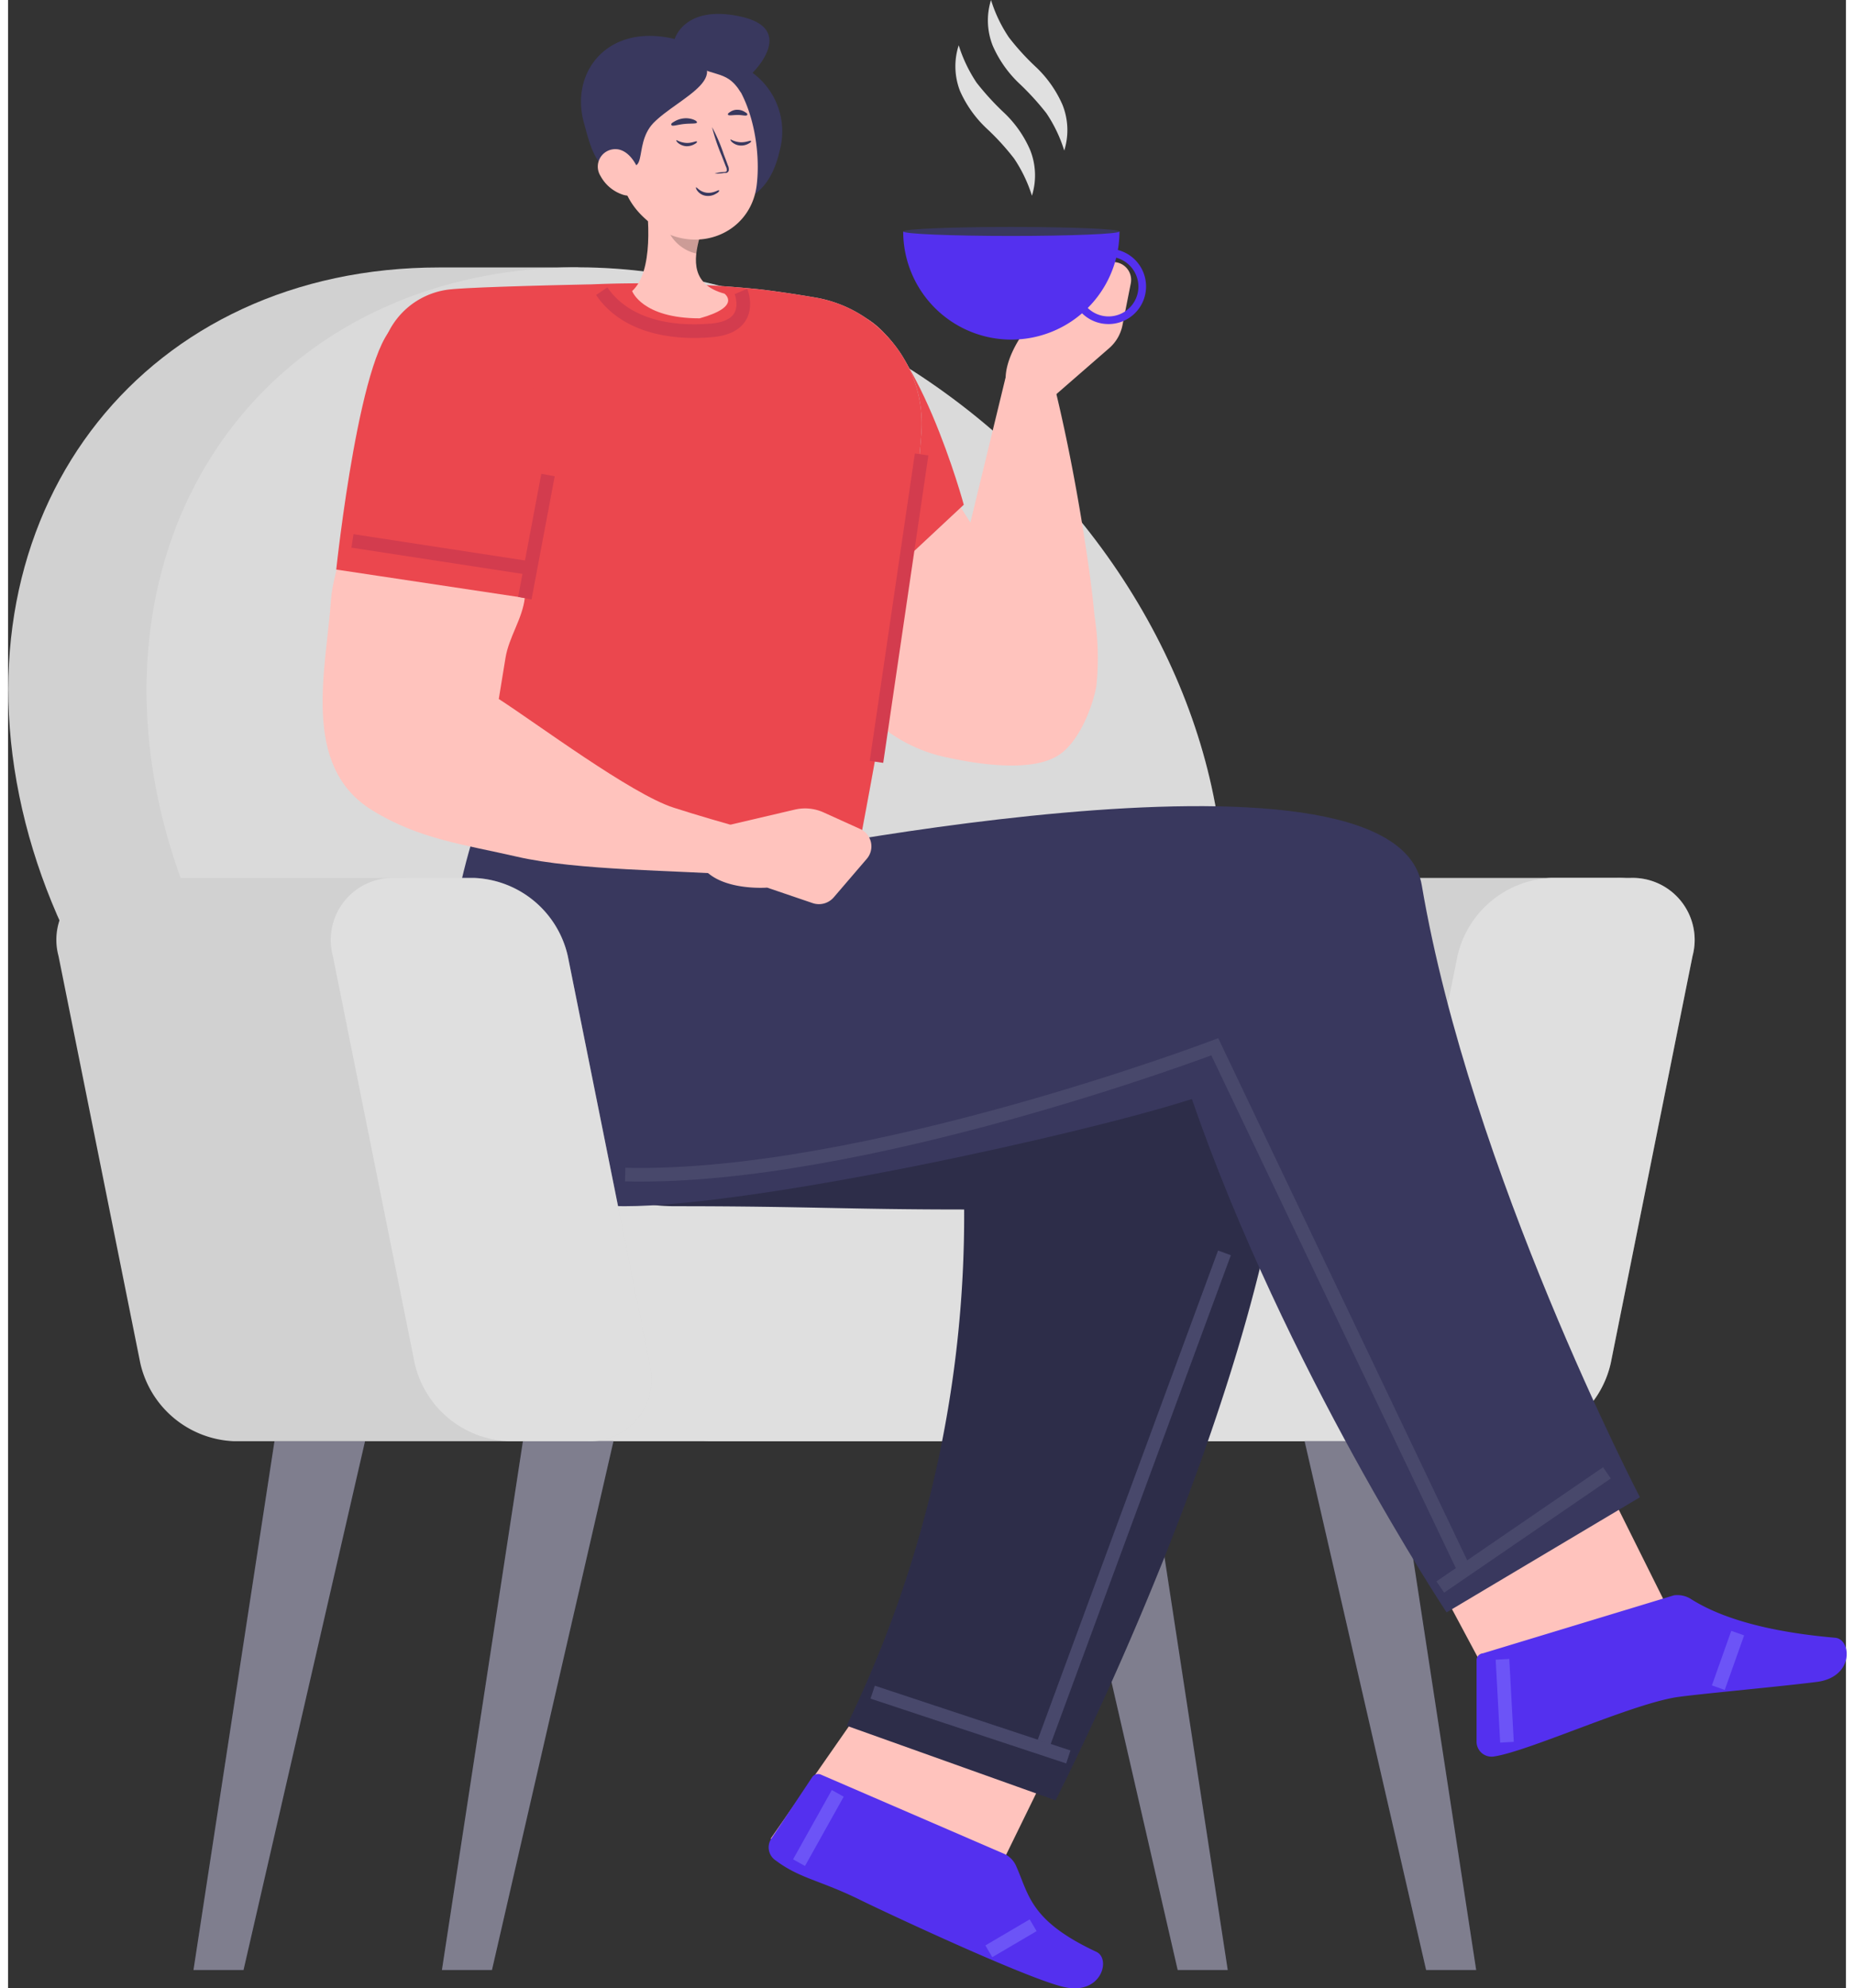 <svg width="111" height="119" id="Layer_1" data-name="Layer 1" xmlns="http://www.w3.org/2000/svg" viewBox="0 0 134.79 145.77"><rect x="0" y="0" width="134.79" height="145.77" fill="#333333" stroke="none"/><defs><style>.cls-1{fill:#39385e;}.cls-2{fill:#d1d1d1;}.cls-3,.cls-4{fill:#fff;}.cls-3,.cls-8{opacity:0.2;}.cls-4{opacity:0.3;}.cls-5{fill:#adadad;opacity:0.6;}.cls-6{fill:#ffc3bd;}.cls-7{fill:#eb474e;}.cls-9{fill:#5430ef;}.cls-10{fill:#2d2d49;}.cls-11{fill:#e0e0e0;}.cls-12,.cls-13,.cls-14{fill:none;stroke-miterlimit:10;}.cls-12{stroke:#48486b;}.cls-13{stroke:#6c54f7;}.cls-14{stroke:#d33c4e;}</style></defs><title>how-work-icon1</title><path class="cls-1" d="M50.07,3.64S50.79,1.08,54.93,2s.85,4.12.85,4.12a5.33,5.33,0,0,1,2,5.67c-1,4.39-3.68,3.36-4.93,5.36s.28,1-5.22-2.05c-3.32-1.86-3.54-2.81-4.21-5.3C42.37,6.1,45.13,2.45,50.07,3.64Z" transform="translate(-1.18 -0.78)"/><path class="cls-2" d="M48.46,100.73l6-29.86a7.36,7.36,0,0,1,6.87-5.72h57.82a4.55,4.55,0,0,1,4.57,5.72l-6,29.86a7.35,7.35,0,0,1-6.87,5.72H53A4.54,4.54,0,0,1,48.46,100.73Z" transform="translate(-1.18 -0.78)"/><path class="cls-2" d="M32.81,20.39H43L58.76,97.84H48.61C27.22,97.84,6.35,80.5,2,59.11S11.43,20.39,32.81,20.39Z" transform="translate(-1.18 -0.78)"/><ellipse class="cls-2" cx="50.86" cy="59.11" rx="34.98" ry="42.87" transform="translate(-28.28 56.45) rotate(-47.91)"/><ellipse class="cls-3" cx="50.86" cy="59.11" rx="34.98" ry="42.87" transform="translate(-28.28 56.45) rotate(-47.91)"/><path class="cls-2" d="M103.79,89.22l3.69-18.35a7.37,7.37,0,0,1,6.87-5.72h5.8a4.55,4.55,0,0,1,4.57,5.72l-6,29.86a7.34,7.34,0,0,1-6.87,5.72H39.08V89.22Z" transform="translate(-1.18 -0.78)"/><path class="cls-4" d="M103.79,89.22l3.69-18.35a7.37,7.37,0,0,1,6.87-5.72h5.8a4.55,4.55,0,0,1,4.57,5.72l-6,29.86a7.34,7.34,0,0,1-6.87,5.72H39.08V89.22Z" transform="translate(-1.18 -0.78)"/><polygon class="cls-1" points="31.82 144.44 35.49 144.44 44.4 105.67 37.76 105.67 31.82 144.44"/><polygon class="cls-5" points="31.82 144.44 35.49 144.44 44.4 105.67 37.76 105.67 31.82 144.44"/><polygon class="cls-1" points="13.6 144.44 17.27 144.44 26.18 105.67 19.54 105.67 13.6 144.44"/><polygon class="cls-5" points="13.6 144.44 17.27 144.44 26.18 105.67 19.54 105.67 13.6 144.44"/><polygon class="cls-1" points="89.45 144.44 85.78 144.44 76.87 105.67 83.51 105.67 89.45 144.44"/><polygon class="cls-5" points="89.45 144.44 85.78 144.44 76.87 105.67 83.51 105.67 89.45 144.44"/><polygon class="cls-1" points="107.67 144.44 104 144.44 95.09 105.67 101.73 105.67 107.67 144.44"/><polygon class="cls-5" points="107.67 144.44 104 144.44 95.09 105.67 101.73 105.67 107.67 144.44"/><path class="cls-6" d="M66.29,30.11c1.92,3.32,4,6.71,6.08,9.94,1.07,1.62,2.16,3.21,3.28,4.73a36.91,36.91,0,0,0,3.53,4.15s0,0-.07,0-.13-.1-.21-.14a2.53,2.53,0,0,0-1.05-.37,2.36,2.36,0,0,0-.46,0,2.24,2.24,0,0,0-.51.07,2.06,2.06,0,0,0-.48.15,2.15,2.15,0,0,0-.4.21,2.63,2.63,0,0,0-.78.76A1.5,1.5,0,0,0,75,50s0,0,0,0a7.41,7.41,0,0,0,.13-1c.06-.86.07-1.81.06-2.76,0-1.92-3.83-3.09-3.94-5.06l3.08-12.69,3.32-.5c1,3.93,1.77,7.86,2.41,11.86.31,2,.61,4,.8,6.08A20,20,0,0,1,81,51.06c-.3,1.67-1.35,4.27-2.89,5.16-2,1.18-5.8.59-8,.11a11.25,11.25,0,0,1-6-3.32c-1.64-1.74-3.91-3.08-5.29-5-2.36-3.39-4-9.49-5.95-13.13Z" transform="translate(-1.18 -0.78)"/><path class="cls-2" d="M63.18,23.79c4.51.76,8.19,14.31,8.09,14L62.58,45.9S57.22,37.83,58,33.79C58.77,29.59,59.62,23.19,63.18,23.79Z" transform="translate(-1.18 -0.78)"/><path class="cls-7" d="M63.18,23.79c4.51.76,8.19,14.31,8.09,14L62.58,45.9S57.22,37.83,58,33.79C58.77,29.59,59.62,23.19,63.18,23.79Z" transform="translate(-1.18 -0.78)"/><path class="cls-2" d="M68.16,32.56c-.43,5.8-1.72,15.57-4.9,32L36,63.77c.72-10.08-5-17.6-7.46-35.24A5.72,5.72,0,0,1,33.59,22c1.75-.18,8.37-.33,10.38-.37A85.79,85.79,0,0,1,56.36,22c1.33.16,2.71.37,4,.59A9.39,9.39,0,0,1,68.16,32.56Z" transform="translate(-1.18 -0.78)"/><path class="cls-7" d="M68.16,32.56c-.43,5.8-1.72,15.57-4.9,32L36,63.77c.72-10.08-5-17.6-7.46-35.24A5.72,5.72,0,0,1,33.59,22c1.75-.18,8.37-.33,10.38-.37A85.79,85.79,0,0,1,56.36,22c1.33.16,2.71.37,4,.59A9.39,9.39,0,0,1,68.16,32.56Z" transform="translate(-1.18 -0.78)"/><path class="cls-6" d="M47.84,14.51c.37,2.19.67,6.2-.89,7.61,0,0,.72,2,4.95,2,3.13-.87,1.82-1.81,1.82-1.81-2.41-.65-2.29-2.45-1.82-4.13Z" transform="translate(-1.18 -0.78)"/><path class="cls-8" d="M49.5,16l2.4,2.17a6.58,6.58,0,0,0-.25,1.2,3,3,0,0,1-2.24-2.2A3.23,3.23,0,0,1,49.5,16Z" transform="translate(-1.18 -0.78)"/><path class="cls-6" d="M45.41,10.4c.65,3.59.86,5.13,2.9,6.76,3.09,2.47,7.35.88,7.78-2.84.39-3.34-.75-8.65-4.46-9.66A5,5,0,0,0,45.41,10.4Z" transform="translate(-1.18 -0.78)"/><path class="cls-1" d="M50.32,4.23c4.92,2,0,3.68-1.83,5.59-1.58,1.69-.1,4.38-2.76,2.49-1.27-.91-1.22-5.69-.51-6.58S48.85,3.63,50.32,4.23Z" transform="translate(-1.18 -0.78)"/><path class="cls-6" d="M44.63,13.68a2.88,2.88,0,0,0,1.69,1.39c1,.28,1.46-.58,1.2-1.5s-1-2-2-1.84A1.28,1.28,0,0,0,44.63,13.68Z" transform="translate(-1.18 -0.78)"/><polygon class="cls-6" points="55.93 134.81 71.3 139.87 78.32 125.52 63.41 124.07 55.93 134.81"/><path class="cls-9" d="M74.23,136.7l-13.4-5.79a.52.52,0,0,0-.68.18l-3,4.51a1.15,1.15,0,0,0,.33,1.59c1.79,1.34,3.23,1.43,6.21,2.9,1.83.9,12.18,5.75,14.93,6.38s3.47-2.07,2.38-2.58c-4.9-2.29-4.94-4.19-5.9-6.32A1.76,1.76,0,0,0,74.23,136.7Z" transform="translate(-1.18 -0.78)"/><polygon class="cls-6" points="110.19 126.01 122.57 119.61 113.01 100.41 105.03 116.36 110.19 126.01"/><path class="cls-9" d="M123.35,117.75l-14,4.25a.51.51,0,0,0-.47.52v6a1.1,1.1,0,0,0,1.24,1.05c2.61-.37,10.4-4,13.7-4.39,2-.26,7.22-.73,10-1.08s2.56-3.14,1.36-3.24c-5.39-.47-8.64-1.6-10.61-2.86A1.85,1.85,0,0,0,123.35,117.75Z" transform="translate(-1.18 -0.78)"/><path class="cls-10" d="M58,69.86s38.23-.21,37,12.59c-2,21.17-17,50.33-17,50.33l-15.32-5.47A85.52,85.52,0,0,0,71.3,89.46c-8.61,0-11.64-.24-21.19-.24-10.69,0-15.31-11.75-4.9-25.45C51.57,63.77,58,69.86,58,69.86Z" transform="translate(-1.18 -0.78)"/><path class="cls-1" d="M39.21,65.36l-.74,0c-.15,0-.26-.08-.24-.17L38.67,62c0-.09.14-.16.29-.16l.74,0c.15,0,.26.09.25.18L39.5,65.2C39.49,65.29,39.36,65.36,39.21,65.36Z" transform="translate(-1.18 -0.78)"/><path class="cls-1" d="M61.27,66l-.74,0c-.15,0-.26-.08-.25-.18l.44-3.16a.28.28,0,0,1,.3-.16l.74,0c.14,0,.25.08.24.18l-.44,3.16C61.55,65.94,61.41,66,61.27,66Z" transform="translate(-1.18 -0.78)"/><path class="cls-1" d="M50.24,65.68l-.74,0c-.15,0-.26-.08-.25-.17l.45-3.17c0-.09.14-.16.29-.16l.74,0c.15,0,.26.09.24.18l-.44,3.16C50.52,65.62,50.39,65.69,50.24,65.68Z" transform="translate(-1.18 -0.78)"/><path class="cls-1" d="M53.73,64.1s49.08-10.46,51.13,1.58c3.57,21,16,44.88,16,44.88L106.68,119S94.84,101.16,88,81.36C79.79,84,55.92,89.22,46.37,89.22c-10.69,0-15.86-11-11.18-26.73C41.56,62.49,53.73,64.1,53.73,64.1Z" transform="translate(-1.18 -0.78)"/><path class="cls-2" d="M4.88,70.87l6,29.86a7.35,7.35,0,0,0,6.87,5.72H38.42A4.55,4.55,0,0,0,43,100.73L37,70.87a7.35,7.35,0,0,0-6.87-5.72H9.44A4.54,4.54,0,0,0,4.88,70.87Z" transform="translate(-1.18 -0.78)"/><path class="cls-2" d="M48.23,100.73l-6-29.86a7.35,7.35,0,0,0-6.87-5.72H29.55A4.55,4.55,0,0,0,25,70.87l6,29.86a7.36,7.36,0,0,0,6.88,5.72h5.79A4.55,4.55,0,0,0,48.23,100.73Z" transform="translate(-1.18 -0.78)"/><path class="cls-4" d="M48.23,100.73l-6-29.86a7.35,7.35,0,0,0-6.87-5.72H29.55A4.55,4.55,0,0,0,25,70.87l6,29.86a7.36,7.36,0,0,0,6.88,5.72h5.79A4.55,4.55,0,0,0,48.23,100.73Z" transform="translate(-1.18 -0.78)"/><path class="cls-6" d="M34.44,32.48c-.34,1.76,4.91,4.2,4.64,6s.2,4.28,0,6.13c-.18,1.56-1.17,2.87-1.42,4.42l-.49,3C39.92,53.8,46.88,59,50,60c1.8.58,3.66,1.11,5.47,1.62l-.54,3.32c-4.56-.35-12-.32-16.44-1.35-3.81-.88-7.19-1.28-10.62-3.41-5.26-3.25-3.34-10.38-3-15.5.16-2,1.55-5.74,1.85-7.72S27.35,33,27.82,31Z" transform="translate(-1.18 -0.78)"/><path class="cls-7" d="M29.81,24.54c-2.74.81-4.56,18-4.56,18l13.83,2.08S41.75,34.55,40.63,31,32.94,23.61,29.81,24.54Z" transform="translate(-1.18 -0.78)"/><path class="cls-6" d="M63.67,61.56,61,60.35a3.3,3.3,0,0,0-2.12-.21l-6.28,1.47-.84,2.11c.91,2.47,5.09,2.14,5.09,2.14L60.2,67a1.43,1.43,0,0,0,1.53-.42l2.42-2.82A1.4,1.4,0,0,0,63.67,61.56Z" transform="translate(-1.18 -0.78)"/><path class="cls-6" d="M82.1,20l-3.45.3a2,2,0,0,0-1.73,1.4l-.91,3s-2.71,3.2-1.23,5.38l2.2.54,4.93-4.29a3,3,0,0,0,1-1.7l.61-3.07A1.31,1.31,0,0,0,82.1,20Z" transform="translate(-1.18 -0.78)"/><path class="cls-9" d="M82.69,17.75a7.93,7.93,0,1,1-15.86,0Z" transform="translate(-1.18 -0.78)"/><ellipse class="cls-1" cx="73.58" cy="16.97" rx="7.93" ry="0.33"/><path class="cls-9" d="M81.89,24.54a2.76,2.76,0,1,1,2.75-2.75A2.75,2.75,0,0,1,81.89,24.54Zm0-4.94a2.19,2.19,0,1,0,2.19,2.19A2.2,2.2,0,0,0,81.89,19.6Z" transform="translate(-1.18 -0.78)"/><path class="cls-11" d="M73.27.78a10.4,10.4,0,0,0,1.31,2.74,18,18,0,0,0,2,2.19,8.5,8.5,0,0,1,1.93,2.75,5,5,0,0,1,.13,3.36,10.4,10.4,0,0,0-1.31-2.74,19.56,19.56,0,0,0-2-2.19,8.5,8.5,0,0,1-1.93-2.75A5,5,0,0,1,73.27.78Z" transform="translate(-1.18 -0.78)"/><path class="cls-11" d="M70.9,4.1a10.73,10.73,0,0,0,1.31,2.74,19.69,19.69,0,0,0,2,2.19,8.29,8.29,0,0,1,1.93,2.75,5,5,0,0,1,.13,3.35,10.49,10.49,0,0,0-1.31-2.73,18,18,0,0,0-2-2.19A8.5,8.5,0,0,1,71,7.46,5,5,0,0,1,70.9,4.1Z" transform="translate(-1.18 -0.78)"/><path class="cls-1" d="M50.48,4.89c2.39,1.82,3.26.77,4.45,2.68-.45-2.73-2.11-3.46-3.69-3.49S49.88,4.42,50.48,4.89Z" transform="translate(-1.18 -0.78)"/><path class="cls-1" d="M54.17,11s.32.19.73.21.72-.15.76-.1,0,.11-.17.2a1.1,1.1,0,0,1-.62.14,1,1,0,0,1-.57-.23C54.18,11.13,54.14,11,54.17,11Z" transform="translate(-1.18 -0.78)"/><path class="cls-1" d="M50.2,11.05s.32.19.73.21.72-.16.76-.11,0,.11-.17.2a1.14,1.14,0,0,1-.61.15,1.07,1.07,0,0,1-.58-.23C50.21,11.17,50.17,11.08,50.2,11.05Z" transform="translate(-1.18 -0.78)"/><path class="cls-1" d="M53,13.51a2.74,2.74,0,0,1,.67-.12c.1,0,.2,0,.22-.1a.57.57,0,0,0-.07-.31l-.31-.8a14.63,14.63,0,0,1-.7-2.08,12.16,12.16,0,0,1,.86,2c.11.28.21.55.3.8a.62.62,0,0,1,.06.41.25.25,0,0,1-.18.15l-.17,0A3,3,0,0,1,53,13.51Z" transform="translate(-1.18 -0.78)"/><path class="cls-1" d="M51.64,14.51c.06,0,.29.34.78.4s.87-.23.9-.18,0,.13-.2.24a1.12,1.12,0,0,1-.74.17.94.94,0,0,1-.63-.35C51.63,14.64,51.62,14.53,51.64,14.51Z" transform="translate(-1.18 -0.78)"/><path class="cls-1" d="M51.7,9.76c0,.11-.45.06-.93.11s-.87.19-.93.09,0-.15.19-.26a1.69,1.69,0,0,1,.7-.24,1.56,1.56,0,0,1,.72.09C51.63,9.62,51.72,9.7,51.7,9.76Z" transform="translate(-1.18 -0.78)"/><path class="cls-1" d="M55.39,9.21c-.07.1-.35,0-.69,0s-.63.06-.7,0,0-.14.15-.23a.91.91,0,0,1,.56-.15,1,1,0,0,1,.55.19C55.38,9.07,55.42,9.17,55.39,9.21Z" transform="translate(-1.18 -0.78)"/><line class="cls-12" x1="63.41" y1="124.07" x2="77.76" y2="128.82"/><line class="cls-12" x1="75.98" y1="127.74" x2="89.21" y2="91.86"/><line class="cls-12" x1="117.26" y1="107.99" x2="105.04" y2="116.36"/><path class="cls-12" d="M108,115.94,89.68,77.53s-25.83,9.8-43.24,9.37" transform="translate(-1.18 -0.78)"/><line class="cls-13" x1="60.85" y1="131.49" x2="58.01" y2="136.57"/><line class="cls-13" x1="71.93" y1="143.07" x2="75.18" y2="141.16"/><line class="cls-13" x1="109.6" y1="121.66" x2="109.93" y2="127.74"/><line class="cls-13" x1="125.43" y1="123.74" x2="126.85" y2="119.74"/><line class="cls-14" x1="25.26" y1="39.66" x2="38.17" y2="41.64"/><line class="cls-14" x1="37.9" y1="43.86" x2="39.6" y2="34.83"/><line class="cls-14" x1="63.69" y1="55.86" x2="67" y2="33.32"/><path class="cls-14" d="M54.93,22.15S56,24.71,52.81,25s-6.43-.42-8.09-2.87" transform="translate(-1.18 -0.78)"/></svg>